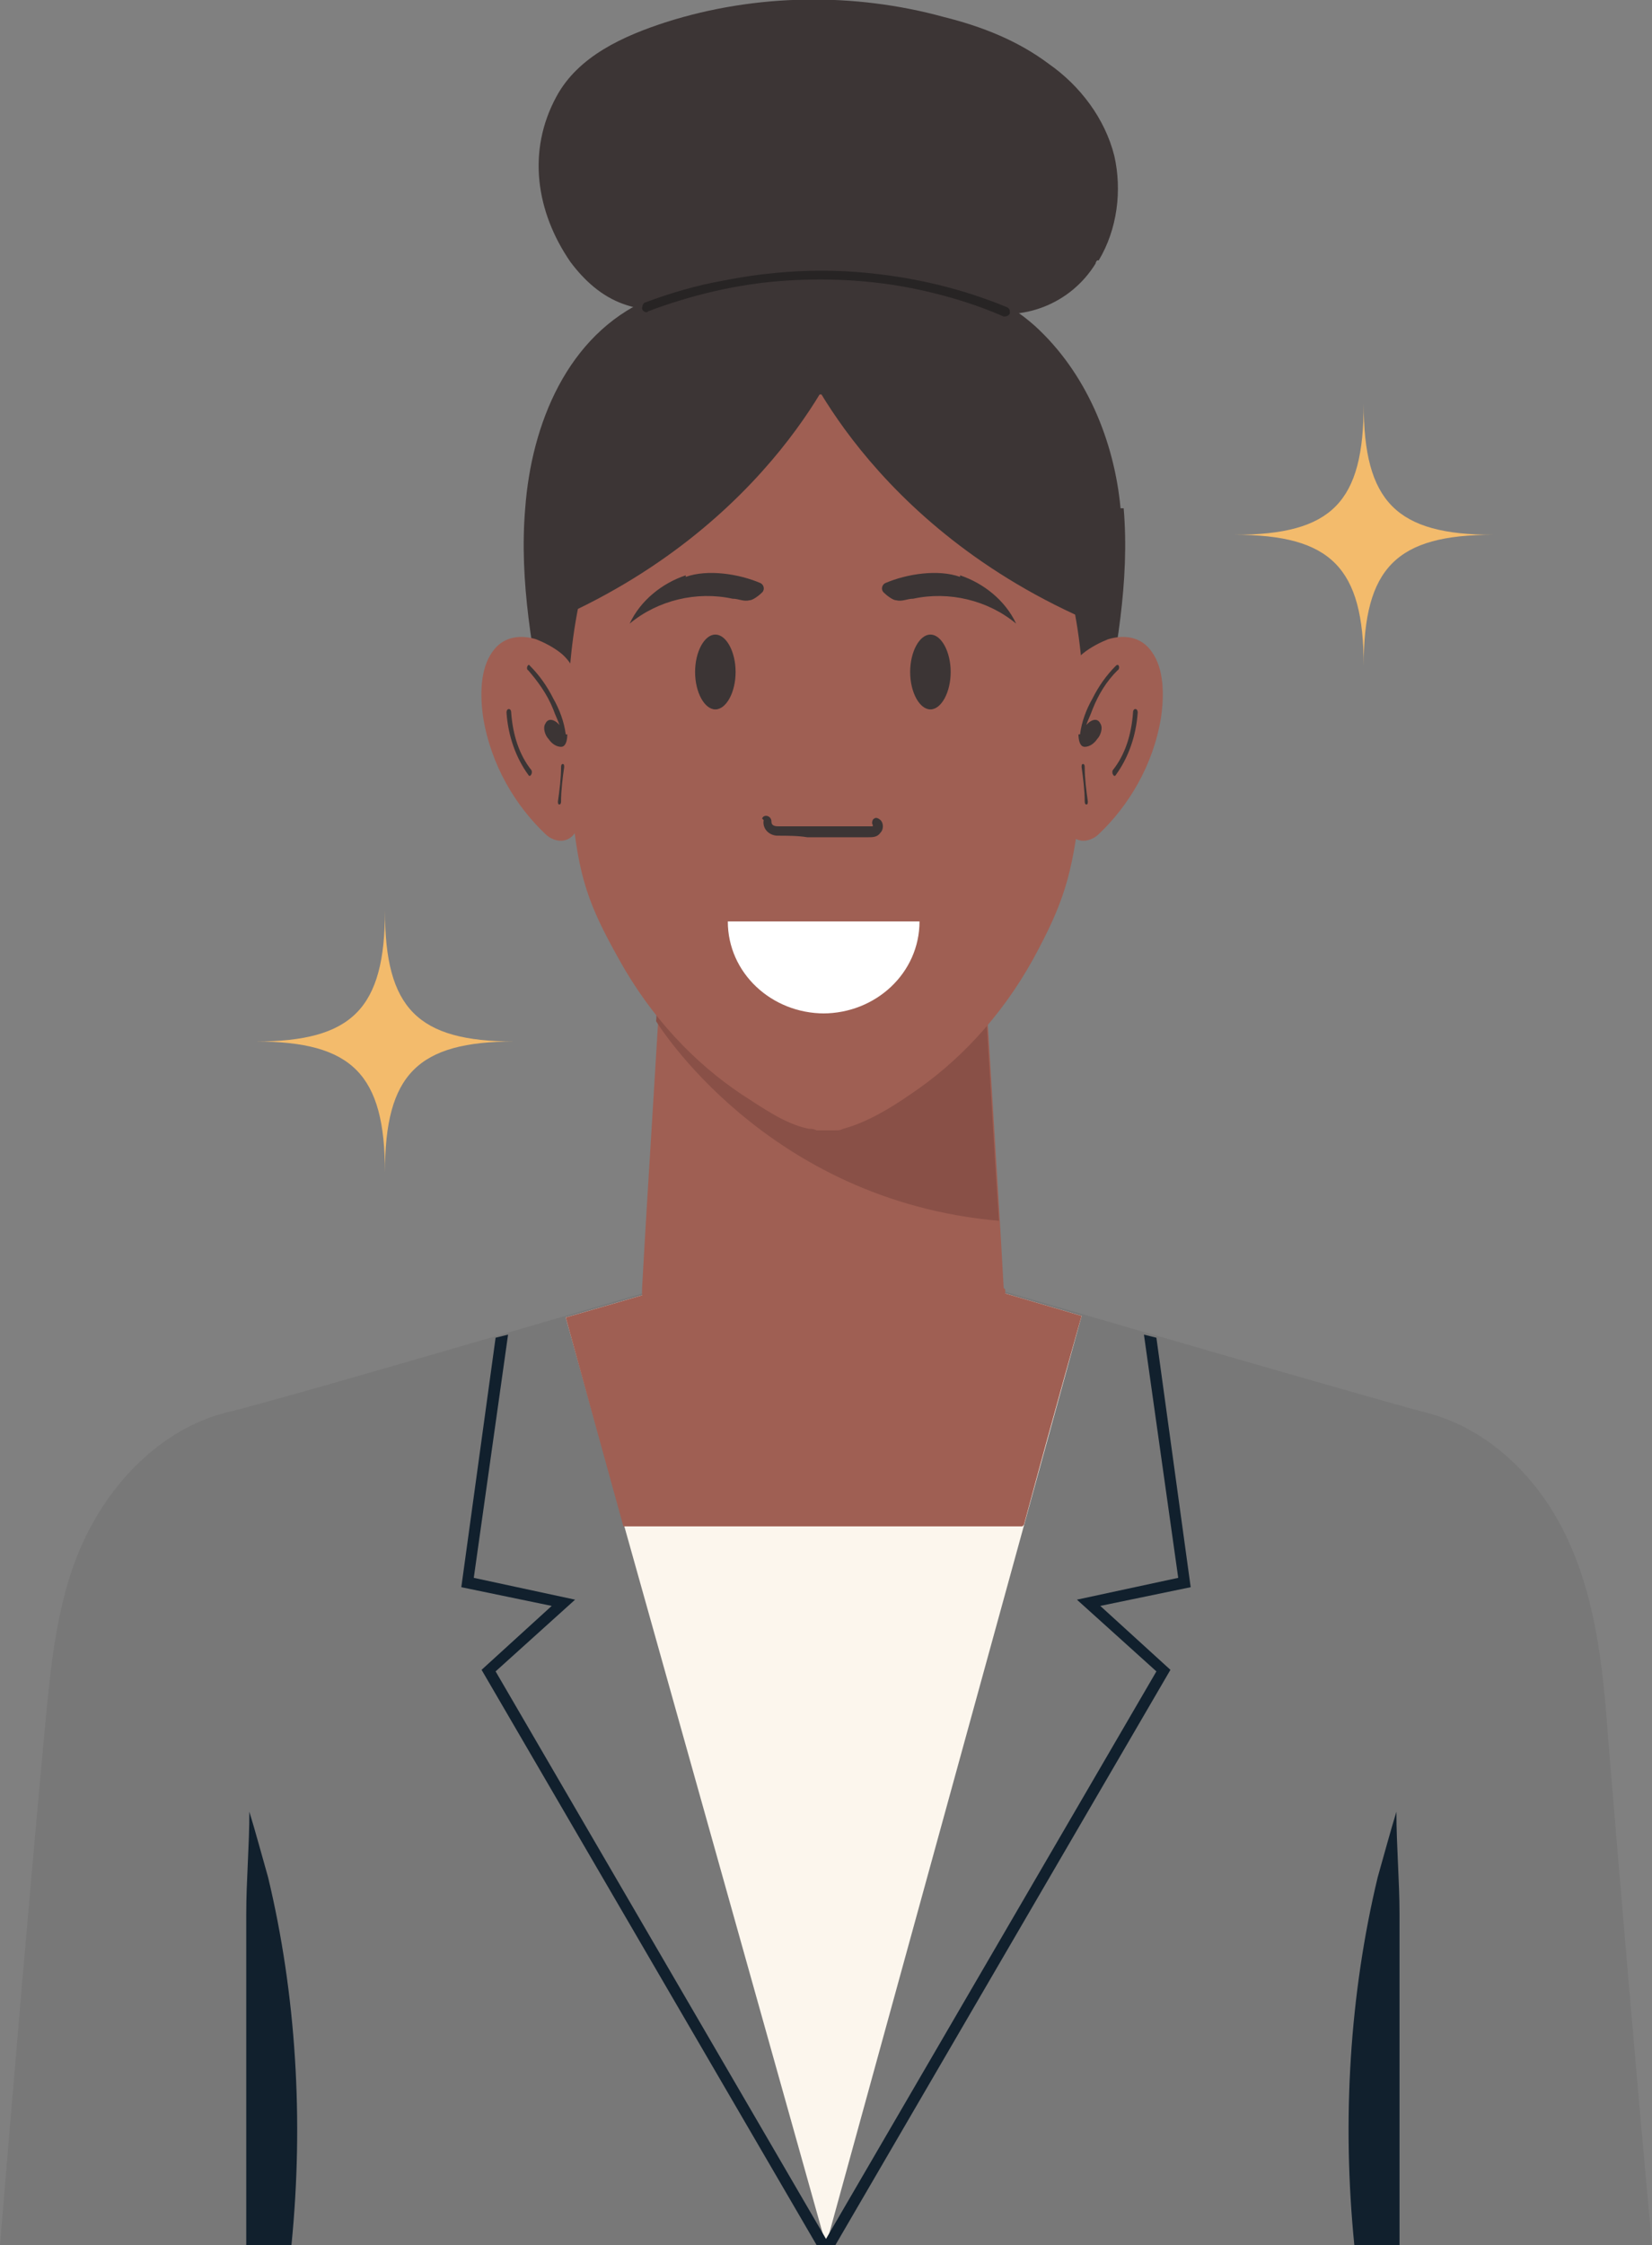 <?xml version="1.0" encoding="UTF-8"?>
<svg id="_レイヤー_2" data-name="レイヤー 2" xmlns="http://www.w3.org/2000/svg" viewBox="0 0 10.6 14.4">
  <rect x="0" y="0" width="10.6" height="14.4" fill="#808080" stroke="none"/>
  <defs>
    <style>
      .cls-1 {
        fill: #f3bb6c;
      }

      .cls-2 {
        fill: #fff;
      }

      .cls-3 {
        fill: #fcf6ed;
      }

      .cls-4 {
        fill: #9f5f53;
      }

      .cls-5 {
        fill: #11202d;
      }

      .cls-6 {
        fill: #895047;
      }

      .cls-7 {
        fill: #272424;
      }

      .cls-8 {
        fill: #3c3535;
      }

      .cls-9 {
        fill: #787878;
      }
    </style>
  </defs>
  <g id="_レイヤー_2-2" data-name="レイヤー 2">
    <g>
      <g>
        <path class="cls-9" d="M10.6,14.4c-3.53,0-7.07,0-10.6,0,.09-1.08,.18-2.15,.28-3.23,.04-.42,.07-.86,.24-1.25,.17-.39,.5-.75,.93-.86,.39-.09,3.54-1.02,3.85-1.11,.31,.09,3.46,1.01,3.85,1.11,.43,.11,.76,.46,.93,.86,.17,.39,.21,.83,.24,1.25,.09,1.08,.18,2.15,.28,3.23Z"/>
        <path class="cls-5" d="M1.87,14.4c.08-.8,.03-1.61-.15-2.36-.04-.14-.08-.29-.12-.42,0,.22-.02,.44-.02,.66,0,.08,0,.17,0,.25,0,.62,0,1.25,0,1.87,.1,0,.21,0,.31,0Z"/>
        <path class="cls-5" d="M8.69,14.4c-.08-.8-.03-1.61,.15-2.36,.04-.14,.08-.29,.12-.42,0,.22,.02,.44,.02,.66,0,.08,0,.17,0,.25,0,.62,0,1.25,0,1.87-.1,0-.21,0-.31,0Z"/>
        <path class="cls-3" d="M6.94,8.44c-.78-.23-1.5-.44-1.64-.48-.14,.04-.87,.26-1.67,.49l1.67,5.95,1.64-5.96h0Z"/>
        <g>
          <path class="cls-4" d="M6.44,8.26c-.04-.73-.09-1.46-.13-2.18-.34-.14-.69-.27-1.03-.41,0,0,0,0,0,0-.34,.14-.69,.27-1.03,.41-.04,.73-.09,1.46-.13,2.18-.01,.2,.09,.37,.24,.53,.51,.51,1.35,.51,1.85,0,.15-.15,.25-.33,.24-.52Z"/>
          <path class="cls-6" d="M6.41,7.83c-.04-.58-.07-1.17-.11-1.75-.34-.14-.69-.27-1.03-.41,0,0,0,0,0,0-.34,.14-.69,.27-1.03,.41,0,.16-.02,.31-.03,.47,0,0,.7,1.15,2.2,1.28Z"/>
        </g>
        <g>
          <path class="cls-8" d="M7.05,1.67c.12-.2,.15-.45,.1-.67-.06-.24-.22-.45-.42-.59-.2-.15-.43-.24-.67-.3-.58-.16-1.21-.15-1.78,.03-.28,.09-.57,.22-.71,.48-.19,.35-.13,.74,.09,1.06,.09,.12,.2,.22,.34,.27,.25,.09,.58,.03,.84,.02,.47-.01,.97-.1,1.43,.02,.29,.08,.6-.04,.76-.3,0,0,0-.01,.01-.02Z"/>
          <path class="cls-8" d="M7.19,3.26c-.04-.43-.22-.87-.55-1.17-.37-.33-.88-.37-1.35-.38-.38,0-.78,.05-1.13,.21-.52,.23-.75,.8-.79,1.34-.04,.47,.05,.94,.14,1.4,0,0,1.78,.12,1.78,.12,0,0,0,0,0,0,0,0,0,0,0,0,.59-.04,1.18-.08,1.78-.12,.09-.46,.18-.93,.14-1.4Z"/>
          <path class="cls-4" d="M6.8,3.62c-.18-.57-.55-.98-.96-1.07-.05-.01-.1-.02-.15-.02-.14,0-.67,0-.8,0-.05,0-.1,0-.15,.02-.41,.09-.79,.51-.96,1.07-.15,.48-.16,1.03-.11,1.56,.04,.45,.11,.63,.3,.97,.21,.38,.49,.67,.79,.87,.14,.09,.28,.19,.43,.22,.02,0,.03,0,.05,.01,.02,0,.04,0,.06,0,.02,0,.04,0,.06,0,.02,0,.03,0,.05-.01,.15-.04,.3-.13,.43-.22,.3-.2,.58-.49,.79-.87,.19-.35,.25-.53,.3-.97,.05-.52,.04-1.08-.11-1.56Z"/>
          <path class="cls-8" d="M4.72,4.31c0,.13-.06,.24-.13,.24-.07,0-.13-.11-.13-.24,0-.13,.06-.24,.13-.24,.07,0,.13,.11,.13,.24Z"/>
          <path class="cls-8" d="M4.4,3.69c-.15,.05-.29,.16-.36,.31,.18-.15,.43-.21,.66-.16,.04,0,.07,.02,.11,.01,.02,0,.06-.03,.08-.05,.02-.02,.01-.05-.01-.06-.14-.06-.34-.09-.48-.04Z"/>
          <path class="cls-8" d="M5.84,4.31c0,.13,.06,.24,.13,.24,.07,0,.13-.11,.13-.24,0-.13-.06-.24-.13-.24-.07,0-.13,.11-.13,.24Z"/>
          <path class="cls-8" d="M6.16,3.69c.15,.05,.29,.16,.36,.31-.18-.15-.43-.21-.66-.16-.04,0-.07,.02-.11,.01-.02,0-.06-.03-.08-.05-.02-.02-.01-.05,.01-.06,.14-.06,.34-.09,.48-.04Z"/>
          <g>
            <path class="cls-4" d="M3.71,4.42c0-.1-.05-.18-.11-.23-.05-.04-.11-.07-.16-.09-.1-.03-.21-.02-.28,.08-.08,.11-.08,.28-.06,.42,.05,.31,.21,.57,.4,.75,.03,.03,.08,.05,.12,.04,.1-.02,.12-.17,.12-.29,0-.23,0-.46-.02-.69Z"/>
            <g>
              <path class="cls-8" d="M3.6,4.92c0,.07-.01,.15-.02,.22,0,.01,0,.02,.01,.02,0,0,.01,0,.01-.02,0-.07,.01-.15,.02-.22,0-.01,0-.02-.01-.02,0,0-.01,0-.01,.02h0Z"/>
              <path class="cls-8" d="M3.25,4.57c.01,.15,.06,.29,.14,.4,.01,.02,.03-.01,.02-.03-.08-.1-.12-.23-.13-.37,0-.03-.03-.03-.03,0t0,0Z"/>
              <path class="cls-8" d="M3.63,4.71c-.01-.08-.04-.16-.08-.23-.04-.08-.09-.15-.15-.21-.01-.02-.03,.02-.01,.03,.06,.07,.12,.15,.16,.25,.01,.03,.03,.07,.04,.1,0,0,0,0-.01-.01-.02-.02-.06-.04-.08,0-.02,.03,0,.08,.02,.1,.02,.03,.05,.05,.08,.05,.03,0,.04-.04,.04-.08Z"/>
            </g>
          </g>
          <g>
            <path class="cls-4" d="M6.84,4.42c0-.1,.05-.18,.11-.23,.05-.04,.11-.07,.16-.09,.1-.03,.21-.02,.28,.08,.08,.11,.08,.28,.06,.42-.05,.31-.21,.57-.4,.75-.03,.03-.08,.05-.12,.04-.1-.02-.12-.17-.12-.29,0-.23,0-.46,.02-.69Z"/>
            <g>
              <path class="cls-8" d="M6.96,4.92c0,.07,.01,.15,.02,.22,0,.01,0,.02-.01,.02,0,0-.01,0-.01-.02,0-.07-.01-.15-.02-.22,0-.01,0-.02,.01-.02,0,0,.01,0,.01,.02h0Z"/>
              <path class="cls-8" d="M7.3,4.57c-.01,.15-.06,.29-.14,.4-.01,.02-.03-.01-.02-.03,.08-.1,.12-.23,.13-.37,0-.03,.03-.03,.03,0h0Z"/>
              <path class="cls-8" d="M6.93,4.71c.01-.08,.04-.16,.08-.23,.04-.08,.09-.15,.15-.21,.02-.02,.03,.02,.01,.03-.07,.07-.12,.15-.16,.25-.01,.03-.03,.07-.04,.1,0,0,0,0,.01-.01,.02-.02,.06-.04,.08,0,.02,.03,0,.08-.02,.1-.02,.03-.05,.05-.08,.05-.03,0-.04-.04-.04-.08Z"/>
            </g>
          </g>
          <path class="cls-8" d="M4.9,5.26c-.01,.06,.04,.1,.09,.1,.06,0,.13,0,.19,.01,.13,0,.26,0,.39,0,.03,0,.06,0,.08-.03,.02-.02,.02-.06,0-.08-.01-.01-.03-.02-.04-.01-.01,0-.02,.03-.01,.04,0,0,0,0,0,.01,0,0-.02,0-.03,0-.03,0-.06,0-.1,0-.06,0-.13,0-.19,0-.06,0-.13,0-.19,0-.03,0-.06,0-.09,0-.02,0-.05,0-.05-.03,0-.04-.05-.05-.06-.02h0Z"/>
          <path class="cls-8" d="M5.41,2.24s-.44,1.14-1.91,1.76c-.02,.02,.12-1.42,.12-1.42,.6-.11,1.2-.23,1.8-.34Z"/>
          <path class="cls-8" d="M5.12,2.24s.44,1.14,1.91,1.76c.02,.02-.12-1.42-.12-1.42-.6-.11-1.2-.23-1.8-.34Z"/>
          <path class="cls-7" d="M4.15,2c.29-.11,.59-.18,.89-.2,.31-.02,.61,0,.91,.07,.17,.04,.33,.09,.49,.16,.01,0,.03,0,.04-.02,0-.02,0-.03-.02-.04-.29-.12-.59-.19-.9-.22-.31-.03-.62-.01-.92,.05-.17,.03-.34,.08-.5,.14-.01,0-.02,.02-.02,.04,0,.01,.02,.03,.04,.02,0,0,0,0,0,0Z"/>
          <path class="cls-2" d="M5.28,6.5c.34,0,.62-.26,.62-.59h-1.23c0,.33,.28,.59,.62,.59Z"/>
        </g>
        <polygon class="cls-5" points="5.33 14.4 5.24 14.4 3.09 10.71 3.54 10.3 2.96 10.18 3.18 8.58 3.26 8.56 3.04 10.12 3.69 10.26 3.18 10.72 5.3 14.36 5.33 14.4"/>
        <polygon class="cls-5" points="7.06 10.3 7.51 10.71 5.36 14.4 5.27 14.4 5.3 14.36 7.42 10.72 6.91 10.26 7.56 10.12 7.34 8.56 7.42 8.58 7.64 10.18 7.06 10.3"/>
        <g>
          <path class="cls-4" d="M6.57,9.78c.21-.78,.37-1.34,.37-1.34h0c-.78-.23-1.5-.44-1.64-.48-.14,.04-.87,.26-1.67,.49l.37,1.34h2.56Z"/>
          <polygon class="cls-4" points="5.3 14.4 5.3 14.4 5.3 14.4 5.3 14.4"/>
        </g>
      </g>
      <path class="cls-1" d="M8.75,4.27c0-.63-.21-.84-.83-.84,.63,0,.83-.21,.83-.84,0,.63,.21,.84,.83,.84-.62,0-.83,.21-.83,.84Z"/>
      <path class="cls-1" d="M2.47,7.52c0-.63-.21-.84-.83-.84,.62,0,.83-.21,.83-.84,0,.63,.21,.84,.83,.84-.62,0-.83,.21-.83,.84Z"/>
    </g>
  </g>
</svg>